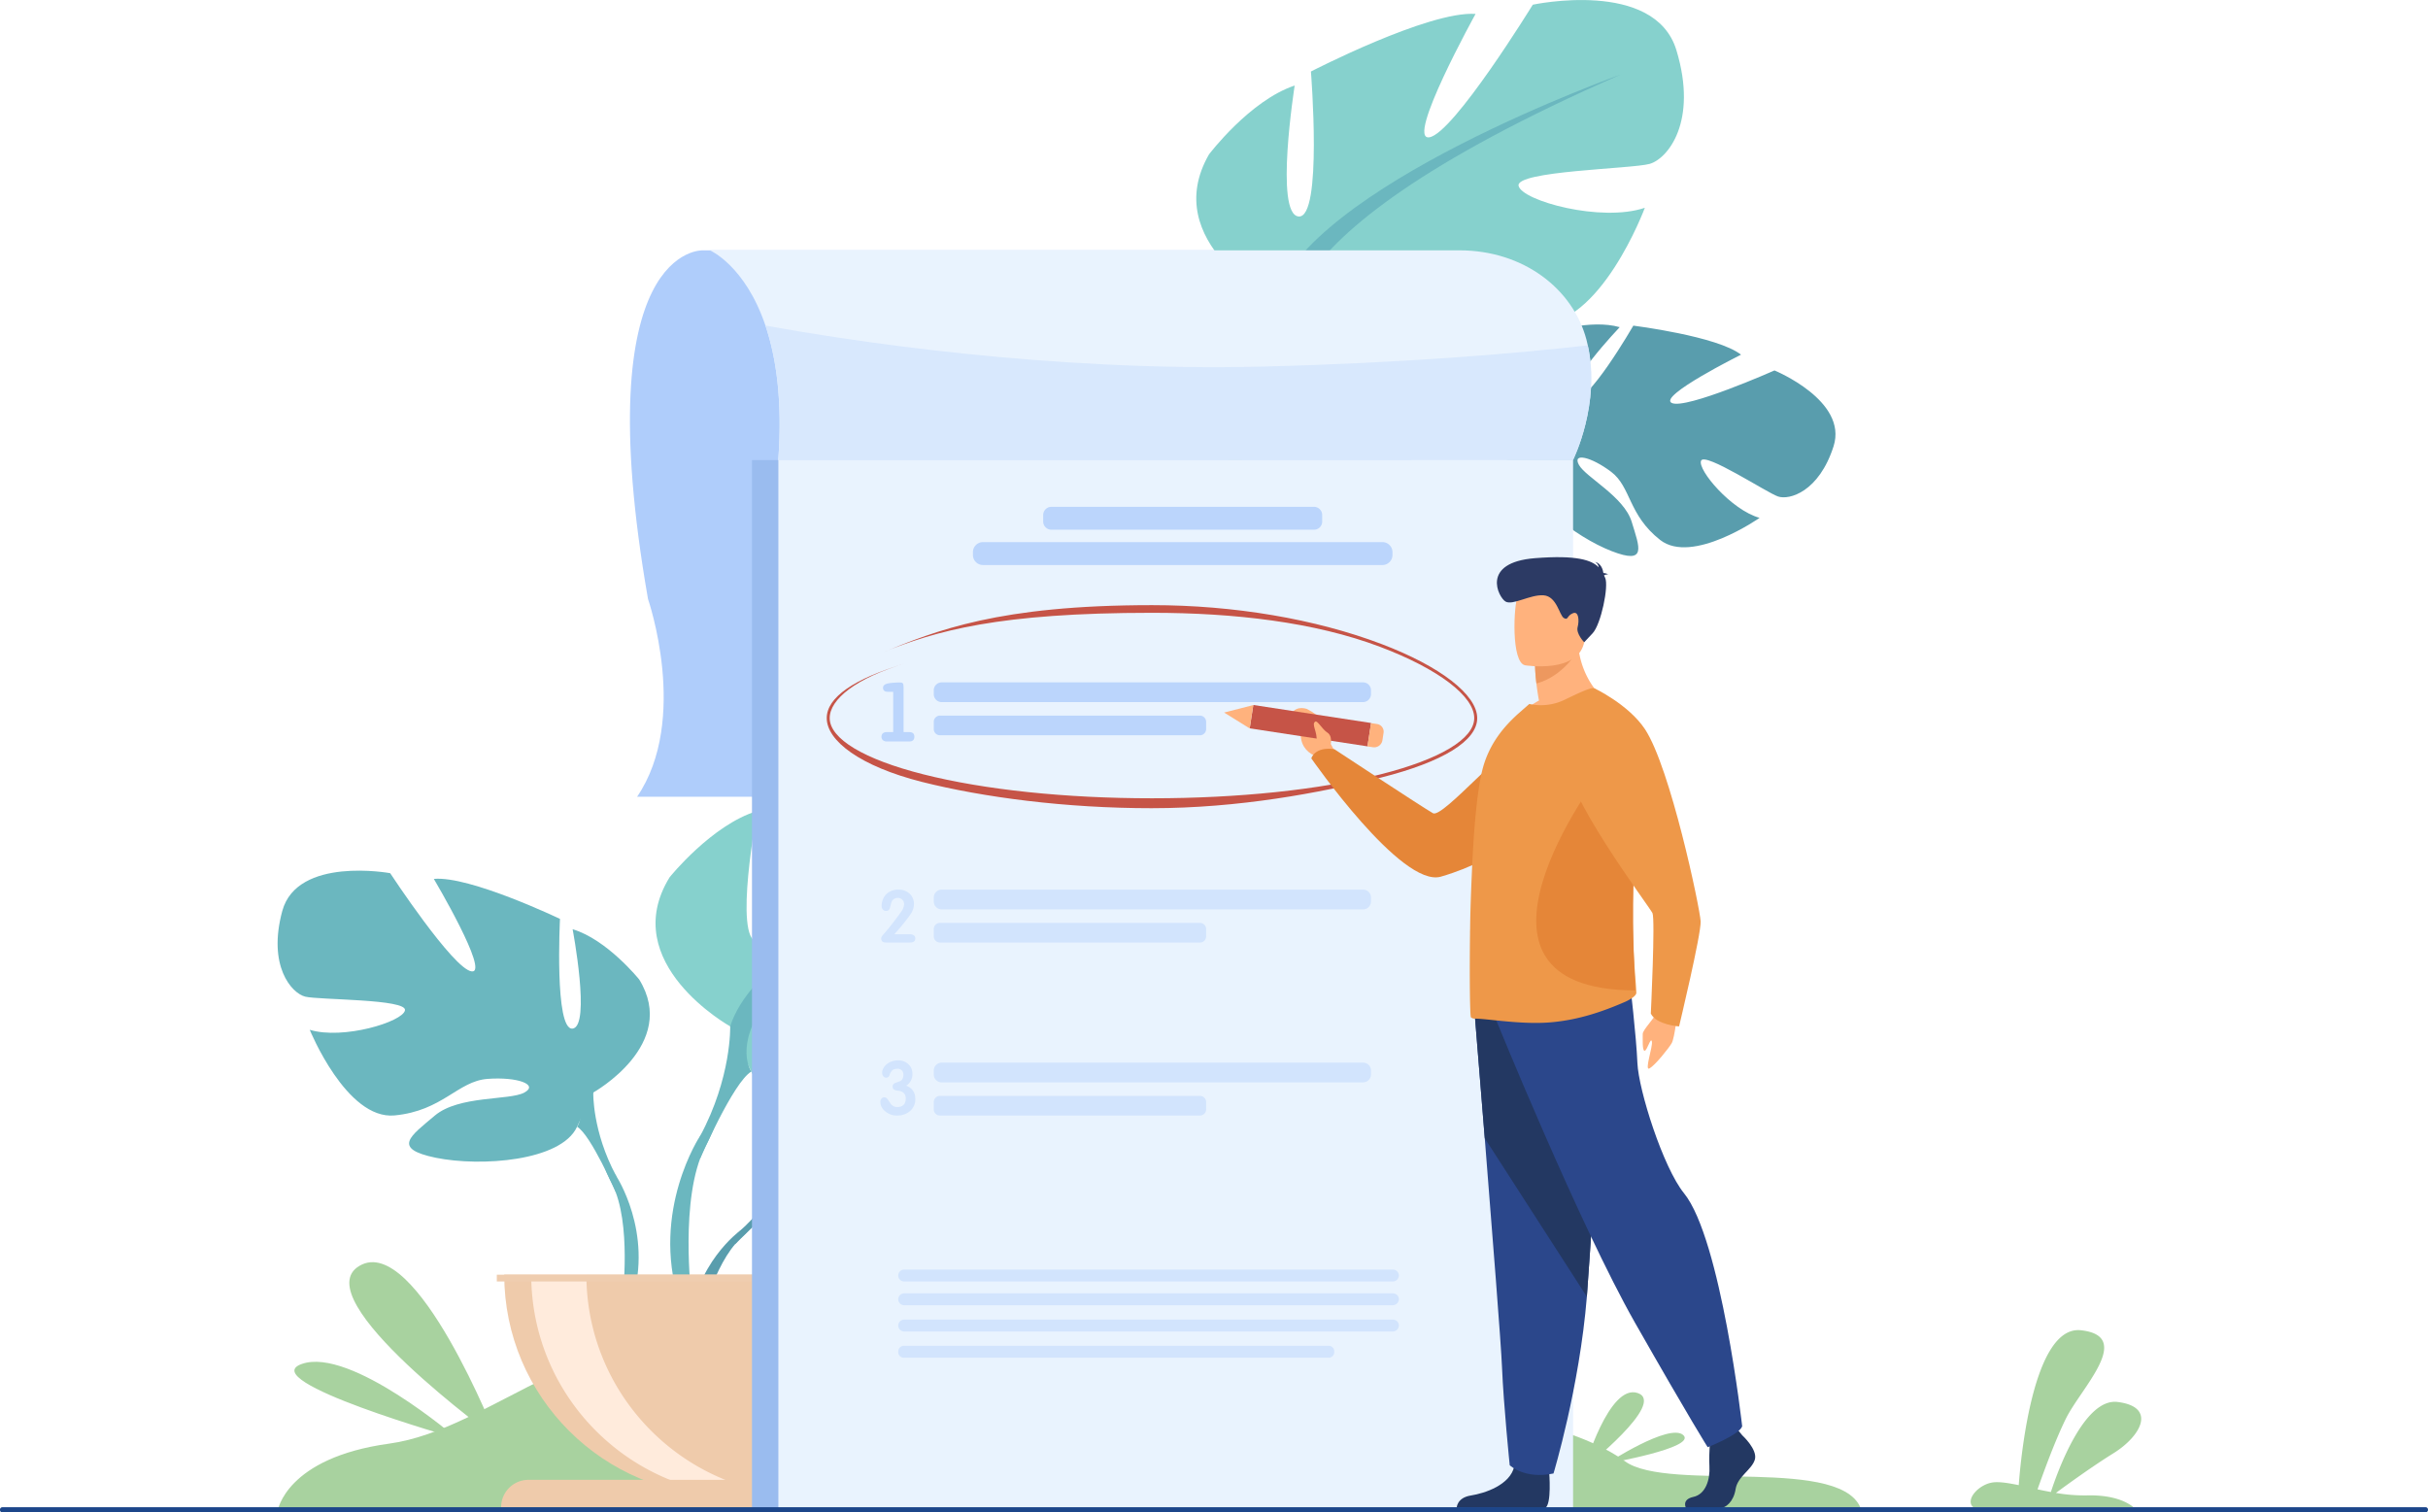 <svg width="122" height="76" viewBox="0 0 122 76" fill="none" xmlns="http://www.w3.org/2000/svg"><g clip-path="url(#clip0_33_696)"><path d="M13.953 75.918s.408-2.658 5.606-3.373c5.198-.715 10.03-6.447 18.598-5.614 8.569.833 15.682 6.056 25.438 4.452 9.755-1.599 15.862.437 18.05 2.046 2.19 1.61 11.243-.375 11.914 2.57l-79.606-.081z" fill="#A8D29F"/><path d="M35.317 12.58s-5.864-.288-2.757 17.52c0 0 2.096 6.047-.547 9.938h38.9V12.58H35.317z" fill="#AFCDFB"/><path d="M39.312 58.87s-2.715-3.157-.165-5.162c0 0 1.863-1.12 3.38-1.033 0 0-2.152 3.594-1.455 3.954.697.36 2.106-4.18 2.106-4.18s4.238-.411 5.6.242c0 0-3.623 2.95-2.859 3.13.764.175 4.677-2.724 4.677-2.724s3.944.668 3.737 3.064c-.206 2.395-1.57 3.136-2.168 3.074-.599-.062-4.093-1.393-4.17-.905-.078.489 2.028 2.082 3.499 2.154 0 0-2.782 3.054-4.63 2.175-1.848-.884-2.008-2.277-3.16-2.802-1.15-.524-2.136-.524-1.661.01.475.535 2.56 1.054 3.22 2.216.661 1.162 1.25 1.944-.66 1.656-1.915-.288-5.023-1.681-5.157-3.275l-.134-1.594z" fill="#599DAD"/><path d="M52.392 56.227s-10.716-.41-13.08 2.643c0 0-.521 1.563-2.131 2.982l-.253.684s1.858-1.949 2.519-2.067c0 0-1.038-3.784 12.945-4.242z" fill="#599DAD"/><path d="M37.175 61.852s-2.302 1.696-2.462 4.72l.418.035s.733-3.13 2.065-4.354c1.326-1.219-.02-.401-.02-.401z" fill="#599DAD"/><path d="M29.81 54.901s4.32-2.411 2.308-5.68c0 0-1.616-2.01-3.345-2.525 0 0 .924 4.879 0 4.992-.924.113-.635-5.511-.635-5.511s-4.553-2.18-6.339-2.01c0 0 2.824 4.765 1.9 4.647-.924-.113-4.094-4.935-4.094-4.935s-4.666-.859-5.42 1.897c-.748 2.755.46 4.133 1.152 4.308.691.17 5.13.113 5.012.689-.114.576-3.113 1.49-4.785.977 0 0 1.843 4.534 4.263 4.303 2.421-.232 3.17-1.722 4.672-1.836 1.497-.113 2.591.288 1.843.69-.749.4-3.283.133-4.496 1.156-1.208 1.023-2.189 1.655.056 2.118 2.246.458 6.282.175 7.088-1.547l.82-1.733z" fill="#6BB7BF"/><path d="M16.323 46.634s12.104 3.902 13.487 8.267c0 0-.056 1.954 1.152 4.19v.864S29.692 57.03 29 56.623c.005 0 2.71-3.789-12.677-9.989z" fill="#6BB7BF"/><path d="M30.96 59.091s1.87 2.822.8 6.262l-.48-.129s.465-3.784-.51-5.69c-.97-1.903.19-.443.19-.443z" fill="#6BB7BF"/><path d="M36.686 51.575s-5.698-3.177-3.04-7.49c0 0 2.127-2.648 4.408-3.332 0 0-1.218 6.431 0 6.586 1.218.149.837-7.265.837-7.265s6.003-2.873 8.357-2.647c0 0-3.722 6.282-2.51 6.128 1.219-.15 5.395-6.509 5.395-6.509s6.153-1.136 7.144 2.499c.986 3.635-.61 5.45-1.518 5.676-.908.226-6.762.149-6.612.91.15.755 4.104 1.968 6.308 1.285 0 0-2.431 5.979-5.621 5.676-3.19-.304-4.181-2.273-6.153-2.422-1.977-.149-3.417.38-2.432.91.986.53 4.331.175 5.926 1.527 1.595 1.352 2.886 2.185-.077 2.786-2.963.607-8.28.227-9.348-2.04l-1.064-2.278z" fill="#86D1CD"/><path d="M54.469 40.676S38.514 45.822 36.69 51.575c0 0 .078 2.57-1.517 5.526v1.137s1.672-3.861 2.58-4.39c-.004-.006-3.571-4.998 16.715-13.172z" fill="#6BB7BF"/><path d="M35.169 57.096s-2.463 3.723-1.059 8.252l.635-.17s-.614-4.992.671-7.5c1.286-2.504-.247-.582-.247-.582z" fill="#6BB7BF"/><path d="M36.496 75.172c6.163 0 11.165-4.976 11.165-11.12H25.336c0 6.144 4.997 11.12 11.16 11.12z" fill="#EFCBAB"/><path d="M39.242 75.09a11.24 11.24 0 01-1.389.087c-6.163 0-11.16-4.976-11.16-11.12h2.772c0 5.67 4.27 10.354 9.777 11.033z" fill="#FFEBDC"/><path d="M47.81 75.738H25.18c0-.756.614-1.373 1.378-1.373h19.878a1.377 1.377 0 011.373 1.373z" fill="#EFCBAB"/><path d="M47.907 64.057H24.963v.34h22.944v-.34z" fill="#EFCDAF"/><path d="M76.883 21.783s-1.956-3.676.976-5.075c0 0 2.065-.688 3.526-.267 0 0-2.891 3.038-2.292 3.537.599.499 2.978-3.614 2.978-3.614s4.228.53 5.41 1.46c0 0-4.187 2.087-3.48 2.426.708.34 5.162-1.634 5.162-1.634s3.702 1.516 2.969 3.81c-.734 2.292-2.225 2.719-2.793 2.523-.568-.195-3.686-2.251-3.866-1.794-.18.458 1.517 2.473 2.942 2.869 0 0-3.386 2.37-4.997 1.11-1.61-1.264-1.455-2.663-2.462-3.424-1.006-.76-1.966-.976-1.62-.35.345.628 2.265 1.59 2.653 2.864.387 1.275.79 2.17-1.012 1.47-1.802-.698-4.527-2.734-4.31-4.323l.216-1.588z" fill="#599DAD"/><path d="M90.234 22.07s-10.365-2.745-13.344-.282c0 0-.857 1.408-2.74 2.442l-.398.611s2.24-1.496 2.916-1.465c0-.005-.18-3.922 13.566-1.306z" fill="#599DAD"/><path d="M74.149 24.23s-2.617 1.151-3.438 4.066l.397.129s1.404-2.895 2.974-3.8c1.559-.9.067-.395.067-.395z" fill="#599DAD"/><path d="M64.011 15.156s-5.792-3.008-3.262-7.398c0 0 2.049-2.71 4.305-3.46 0 0-1.022 6.467.196 6.58 1.218.114.62-7.284.62-7.284S71.784.54 74.143.699c0 0-3.536 6.39-2.323 6.2 1.213-.185 5.198-6.663 5.198-6.663s6.117-1.316 7.216 2.283c1.094 3.604-.444 5.465-1.347 5.717-.904.252-6.757.35-6.582 1.105.176.75 4.16 1.846 6.344 1.1 0 0-2.25 6.046-5.45 5.84-3.2-.205-4.243-2.143-6.226-2.236-1.977-.092-3.407.478-2.405.982 1.001.504 4.336.046 5.967 1.347 1.636 1.3 2.953 2.098.005 2.792-2.942.694-8.27.473-9.405-1.764l-1.125-2.246z" fill="#86D1CD"/><path d="M81.458 3.738S65.662 9.357 64.01 15.156c0 0 .154 2.57-1.353 5.568l.036 1.136s1.554-3.907 2.452-4.463c-.005-.005-3.721-4.889 16.312-13.66z" fill="#6BB7BF"/><path d="M62.659 20.724s-2.349 3.794-.81 8.277l.63-.19s-.765-4.972.448-7.517c1.208-2.54-.268-.57-.268-.57z" fill="#6BB7BF"/><path d="M78.398 23.12H37.785v52.752h40.613V23.118z" fill="#9ABCEF"/><path d="M79.043 23.12H39.111v52.75h39.932V23.12z" fill="#E9F3FE"/><path d="M107.196 75.738h-8.047c-.434-.365.3-1.193 1.058-1.25.33-.025.749.047 1.229.144.108-1.465.743-8.05 3.128-7.783 2.679.298 0 2.9-.759 4.442-.563 1.141-1.151 2.781-1.425 3.552.217.047.444.093.671.134.356-1.085 1.678-4.74 3.355-4.524 1.972.247 1.183 1.712-.216 2.58-1.028.638-2.287 1.548-2.886 1.99a8.352 8.352 0 001.575.124c1.383-.031 2.054.375 2.317.59z" fill="#A8D29F"/><path d="M79.038 23.12H39.106c.222-3.008-.113-5.193-.645-6.761-1.022-3.018-2.787-3.779-2.787-3.779h37.655c3.216 0 5.704 1.928 6.386 4.488.025.098.046.19.067.288.65 2.93-.713 5.707-.744 5.763z" fill="#E9F3FE"/><path d="M79.038 23.12H39.106c.222-3.008-.113-5.193-.645-6.761 4.083.745 14.185 2.329 25.004 2.061 7-.175 12.528-.637 16.316-1.064.65 2.93-.712 5.707-.743 5.763z" fill="#D8E8FD"/><path d="M68.491 35.283H47.318a.397.397 0 01-.398-.396v-.2c0-.216.176-.396.398-.396H68.49c.217 0 .398.175.398.396v.2a.404.404 0 01-.398.396zm-8.197 1.666H47.23a.31.31 0 01-.31-.309v-.37c0-.17.14-.309.31-.309h13.064c.17 0 .31.14.31.309v.37a.31.31 0 01-.31.309zm-15.413-.165v-2.02h-.268c-.16 0-.243-.067-.243-.2 0-.098.062-.165.191-.206.068-.02.17-.036.31-.047a5.25 5.25 0 01.34-.015c.083 0 .135.015.16.051.021.036.032.119.032.258v2.184h.273c.181 0 .269.078.269.232 0 .16-.088.241-.269.241h-1.11a.308.308 0 01-.196-.061.215.215 0 01-.077-.175c0-.154.093-.237.273-.237h.315v-.005z" fill="#BBD5FC"/><path d="M68.491 45.699H47.317a.397.397 0 01-.397-.396v-.2c0-.217.175-.397.397-.397h21.174c.217 0 .398.175.398.396v.2a.4.4 0 01-.398.397zm-8.197 1.665H47.23a.31.31 0 01-.31-.308v-.37c0-.17.14-.309.31-.309h13.064c.17 0 .31.139.31.309v.37a.307.307 0 01-.31.308zm-14.303-.2c0 .133-.093.2-.284.2H44.53c-.17 0-.253-.066-.253-.205 0-.041.021-.093.067-.15.068-.077.166-.19.295-.344.196-.247.361-.457.49-.637.047-.062.108-.15.196-.273a.694.694 0 00.103-.308.33.33 0 00-.087-.232.304.304 0 00-.227-.092c-.093 0-.17.03-.238.087-.046.036-.082.108-.108.216a1.621 1.621 0 01-.067.237.178.178 0 01-.176.113.206.206 0 01-.17-.077.278.278 0 01-.057-.18c0-.082.015-.17.041-.252a.76.76 0 01.305-.422.898.898 0 01.506-.139.81.81 0 01.547.196.69.69 0 01.227.53.917.917 0 01-.16.493c-.062.092-.18.257-.372.493-.098.124-.248.299-.454.53h.774c.186.005.28.077.28.216zm22.5 7.228H47.317a.397.397 0 01-.397-.396v-.2c0-.216.175-.396.397-.396h21.174c.217 0 .398.175.398.396v.2a.404.404 0 01-.398.396zm-8.197 1.666H47.23a.31.31 0 01-.31-.309v-.37c0-.17.14-.308.31-.308h13.064c.17 0 .31.139.31.308v.37a.31.31 0 01-.31.309zm-14.303-.833a.765.765 0 01-.268.612.957.957 0 01-.64.22.867.867 0 01-.511-.143c-.227-.15-.336-.334-.336-.545 0-.062.021-.113.057-.16a.186.186 0 01.15-.066c.062 0 .124.04.18.128.093.14.145.221.16.232a.407.407 0 00.31.128c.17 0 .294-.062.367-.19a.48.48 0 00.051-.242c0-.236-.14-.37-.423-.395-.16-.016-.237-.083-.237-.201 0-.087.046-.15.139-.185.17-.062.258-.098.263-.098.093-.062.14-.164.14-.319a.282.282 0 00-.083-.215.294.294 0 00-.217-.078c-.113 0-.201.026-.263.083a.53.53 0 00-.134.236c-.031.088-.088.129-.17.129a.173.173 0 01-.145-.077.291.291 0 01-.057-.17c0-.077.02-.15.062-.226a.708.708 0 01.315-.298.915.915 0 01.423-.098.72.72 0 01.516.19c.14.123.207.288.207.494a.678.678 0 01-.31.586c.305.123.454.344.454.668z" fill="#D2E4FD"/><path d="M66.025 26.62H52.83a.413.413 0 01-.413-.41v-.33c0-.226.186-.411.413-.411h13.194c.227 0 .412.185.412.411v.33a.41.41 0 01-.412.41zm3.437 1.774h-20.07a.506.506 0 01-.505-.504v-.144c0-.277.227-.504.506-.504h20.069c.278 0 .506.227.506.504v.144a.506.506 0 01-.506.504z" fill="#BBD5FC"/><path d="M57.883 40.614c-4.351 0-8.475-.545-11.557-1.321-3.107-.787-4.785-2.067-4.785-3.208 0-1.034 1.363-1.98 3.949-2.745-2.473.73-3.8 1.804-3.8 2.745 0 1.038 1.714 2.072 4.708 2.828 3.066.776 7.144 1.203 11.485 1.203 4.341 0 8.42-.427 11.485-1.203 2.99-.756 4.708-1.784 4.708-2.828 0-1.1-1.807-2.473-4.713-3.573-3.303-1.255-7.381-1.717-11.474-1.717-7.686 0-10.85.894-13.597 2.015 2.757-1.126 5.885-2.4 13.597-2.4 4.108 0 8.202.693 11.526 1.953 2.968 1.126 4.81 2.555 4.81 3.727 0 1.136-1.713 2.195-4.82 2.982-3.082.776-7.175 1.542-11.522 1.542z" fill="#C65447"/><path d="M84.297 50.773s-.144 1.388-.3 1.65c-.154.262-.825 1.1-1.109 1.265-.284.164.175-1.105.114-1.352-.057-.247-.233.452-.362.468-.129.015-.093-.612-.098-.838-.005-.227.61-.792.826-1.28.222-.489.93.087.93.087zM67.186 37.982l-.32-.602s.16-1.069-1.187-1.748c0 0-.49-.2-.77.201-.257.37.491.303.45.93-.041.633.258 1.003.681 1.209l.346.4.8-.39z" fill="#FFB27D"/><path d="M79.931 36.542s-1.156 5.66-7.531 7.512c-1.987.575-6.51-5.944-6.51-5.944s.16-.601 1.157-.462c0 0 4.398 2.9 4.955 3.218.49.278 3.722-3.593 5.198-4.22 1.471-.628 2.731-.104 2.731-.104z" fill="#E58638"/><path d="M62.976 35.427l-.181 1.174 5.918.905.181-1.174-5.918-.905z" fill="#C65447"/><path d="M61.508 35.807l1.285.797.181-1.172-1.466.375zm8.012 1.023l-.057.37a.42.42 0 01-.48.35l-.274-.041.18-1.172.3.046c.217.03.367.231.33.447z" fill="#FFB27D"/><path d="M87.54 72.124s.79.72.635 1.228c-.155.51-.867.849-.965 1.476-.098.622-.48.966-.831.966h-1.657s-.253-.437.361-.57c.62-.134.852-.864.81-1.548-.036-.678.057-1.588.057-1.588l1.311-.304.28.34zm-9.699 1.856s.14 1.634-.206 1.804l-4.44-.01s0-.51.713-.622c.712-.113 1.966-.53 2.178-1.455.212-.926 1.755.283 1.755.283z" fill="#233862"/><path d="M74.094 50.886l.511 6.313c.372 4.678.826 10.426.867 11.516.078 1.892.387 4.915.387 4.915s.733.72 2.2.416c0 0 1.305-4.318 1.677-8.889l.015-.226c.346-4.652.888-14.446.888-14.446l-6.545.401z" fill="#2B478B"/><path d="M74.094 50.886l.511 6.313 5.13 7.964.016-.226c.346-4.653.888-14.447.888-14.447l-6.545.396z" fill="#233862"/><path d="M75.162 51.225s4.223 10.38 7 15.259 3.644 6.241 3.644 6.241 1.59-.622 1.734-1.049c0 0-1.063-9.418-2.921-11.71-1.053-1.296-2.287-5.188-2.344-6.55-.057-1.363-.377-4.057-.377-4.057l-6.736 1.866z" fill="#2B478B"/><path d="M80.714 35.232s-2.854 1.372-4.5.863c0 0 .407-.509 1.114-.89a14.134 14.134 0 01-.129-.858c-.067-.56-.067-.874-.067-.874l1.105-.863 1.042-.828c-.087 2.324 1.435 3.45 1.435 3.45z" fill="#FFB27D"/><path d="M82.221 49.883c.005.175-.366.37-.531.448-1.224.534-2.365.905-3.655 1.033-1.528.154-3.33-.185-3.954-.175a.273.273 0 01-.17-.066c-.047-.031-.078-1.862-.047-4.17 0-.093 0-.185.005-.278v-.03c.01-.9.047-1.846.088-2.792.088-2.077.253-4.077.532-5.182.335-1.306 1.094-2.17 1.786-2.797l.568-.498a2.743 2.743 0 001.775-.211c.661-.32 1.368-.658 1.482-.571.862.627 1.445 2.036 1.755 3.84.175 1.039.268 2.2.258 3.42 0 .446-.01.904-.036 1.361-.15 2.458 0 4.597.087 5.836.031.354.047.637.057.832z" fill="#EE9849"/><path d="M82.171 49.77c-10.003-.02-1.841-10.81-1.841-10.81l1.62-.525c.13 1.11.191 2.35.186 3.65 0 .479-.01.967-.026 1.455-.113 2.627-.005 4.915.062 6.231z" fill="#E58638"/><path d="M79.296 32.671s-.723 1.311-2.096 1.676c-.067-.56-.067-.874-.067-.874l1.105-.863 1.058.061z" fill="#ED985F"/><path d="M76.628 33.432s2.725.442 2.984-1.223c.258-1.671.78-2.735-.95-3.09s-2.168.231-2.39.771c-.222.54-.346 3.388.356 3.542z" fill="#FFB27D"/><path d="M80.598 28.918c.026-.025.082-.051.206-.056 0 0-.103-.062-.237-.067-.026-.175-.119-.488-.423-.56 0 0 .165.087.185.272-.35-.36-1.104-.622-3.195-.458-2.751.216-1.843 1.97-1.486 2.18.356.211 1.254-.365 1.915-.313.665.051.79 1.007 1.016 1.141.228.129.135-.103.444-.236.305-.14.336.364.248.694-.088.329.33.76.33.76l.424-.452c.423-.452.82-2.375.63-2.786-.021-.041-.037-.078-.057-.119z" fill="#2C3A64"/><path d="M80.106 34.584s1.724.812 2.55 2.061c1.28 1.938 2.766 9.007 2.797 9.66.026.653-1.084 5.275-1.084 5.275s-1.13-.072-1.42-.643c0 0 .228-4.745.083-5.053-.144-.304-4.702-6.37-4.191-7.66.51-1.29 1.265-3.64 1.265-3.64z" fill="#EE9849"/><path d="M66.862 37.35s.093-.37-.165-.535c-.258-.164-.496-.617-.604-.555-.222.128.124.519.057 1.013-.016.17.387.622.712.077z" fill="#FFB27D"/><path d="M24.963 72.288s-4.052-10.328-6.891-8.683c-2.84 1.64 6.89 8.683 6.89 8.683zm-1.998 0s-5.353-4.606-7.794-3.748c-2.447.848 7.794 3.748 7.794 3.748zm56.65 1.486s1.234-4.272 2.68-3.769c1.45.504-2.68 3.769-2.68 3.769zm1.127-.231s3.149-2.057 3.84-1.425c.692.638-3.84 1.425-3.84 1.425z" fill="#A8D29F"/><path d="M69.984 64.397h-24.55a.299.299 0 01-.3-.299.3.3 0 01.3-.298H69.99a.3.3 0 01.3.299.307.307 0 01-.305.298zm0 1.193h-24.55a.299.299 0 01-.3-.299.3.3 0 01.3-.298H69.99a.3.3 0 01.3.298.307.307 0 01-.305.298zm0 1.32h-24.55a.299.299 0 01-.3-.298.3.3 0 01.3-.298H69.99a.3.3 0 01.3.298.307.307 0 01-.305.299zm-3.221 1.317h-21.35a.277.277 0 01-.278-.278v-.041c0-.154.124-.278.279-.278h21.349c.155 0 .279.124.279.278v.041a.277.277 0 01-.28.278z" fill="#D2E4FD"/><path d="M121.881 76H.119A.117.117 0 010 75.882v-.02c0-.068.052-.12.119-.12H121.88c.067 0 .119.052.119.12v.02a.124.124 0 01-.119.118z" fill="#1C468A"/></g><defs><clipPath id="clip0_33_696"><path fill="#fff" d="M0 0h122v76H0z"/></clipPath></defs></svg>